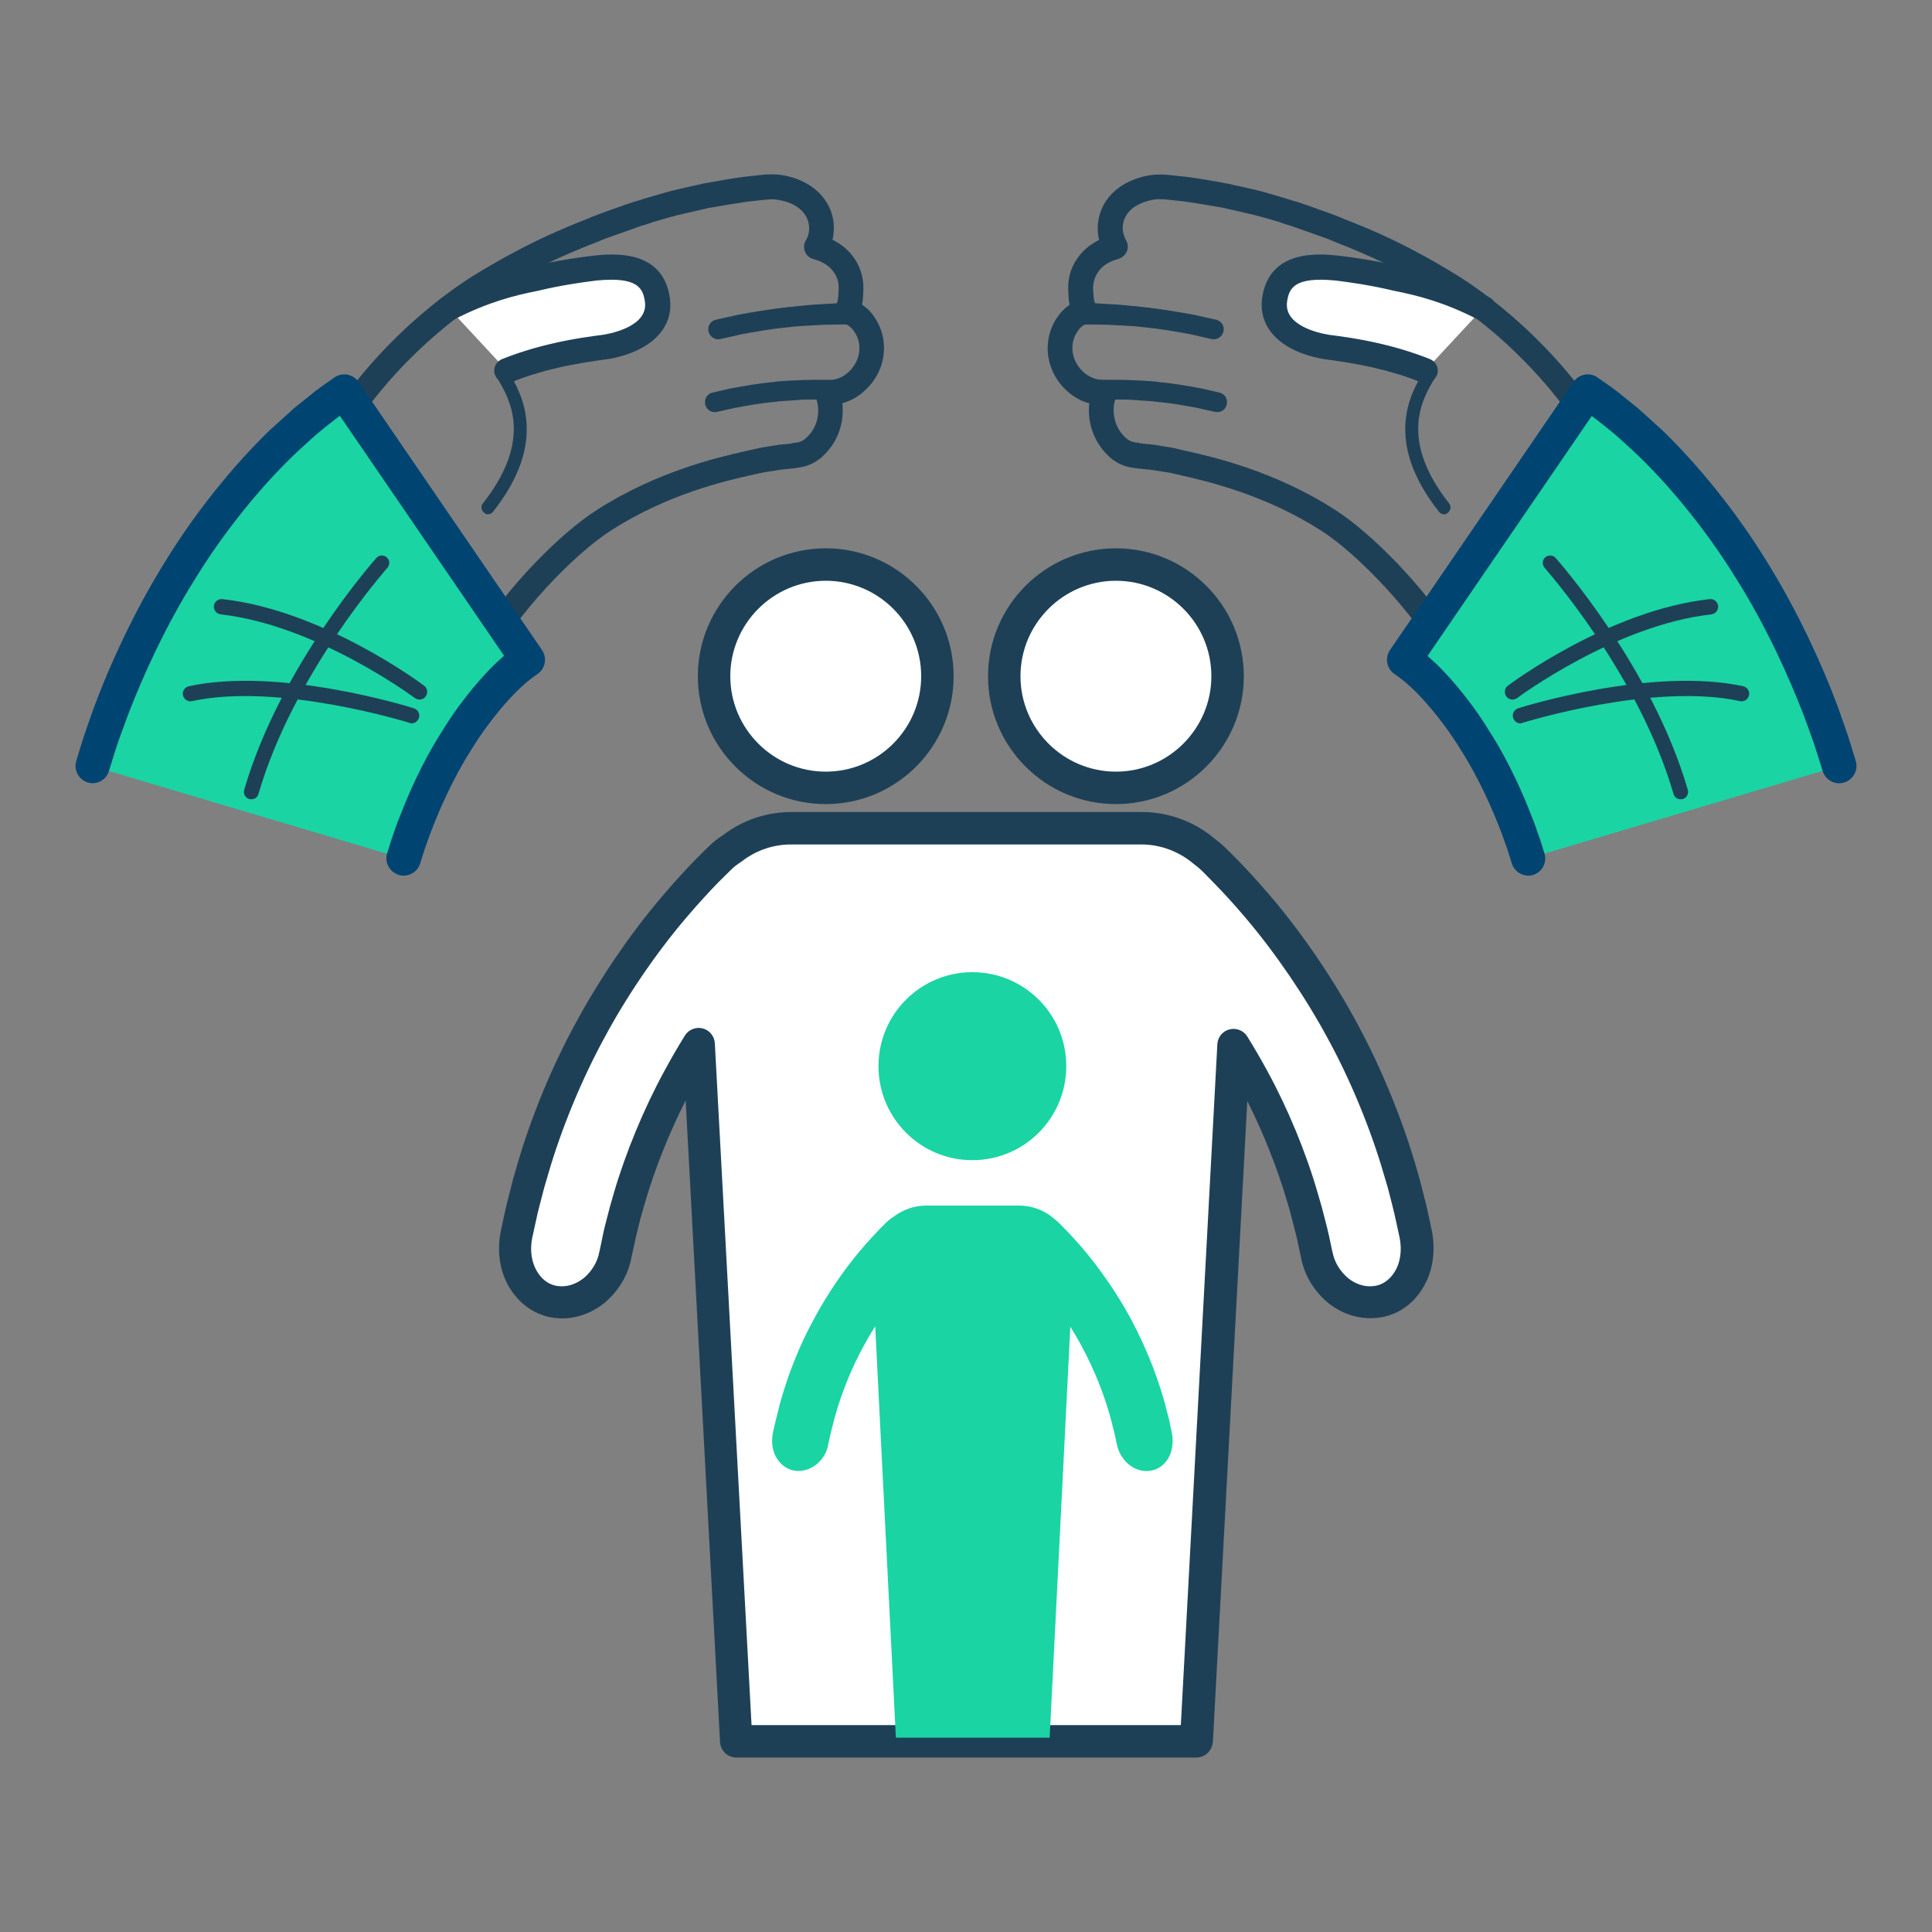 <?xml version="1.0" encoding="utf-8"?>
<!-- Generator: Adobe Illustrator 27.5.0, SVG Export Plug-In . SVG Version: 6.00 Build 0)  -->
<svg version="1.1" id="Layer_1" xmlns="http://www.w3.org/2000/svg" xmlns:xlink="http://www.w3.org/1999/xlink" x="0px" y="0px"
	 viewBox="0 0 100 100" style="enable-background:new 0 0 100 100;" xml:space="preserve">
<rect x="0" y="0" width="100" height="100" fill="#808080" stroke="none"/>
<style type="text/css">
	.st0{fill:#1E4057;}
	.st1{fill:#1AD4A3;}
	.st2{fill:#FFFFFF;}
	.st3{fill:#004472;}
	.st4{fill:#EFC8A0;}
</style>
<g>
	<path class="st0" d="M75.28,34.88c-0.22-0.02-0.42-0.14-0.52-0.34c-1.53-2.81-4.48-5.85-6.34-7.05c-2.96-1.91-6-2.59-7.3-2.89
		l-0.22-0.05c-0.24-0.06-0.48-0.11-0.67-0.13c-0.15-0.02-0.28-0.04-0.39-0.06c-0.12-0.02-0.23-0.04-0.33-0.05l-0.61-0.06
		c-0.05-0.01-0.09-0.01-0.14-0.02l-0.06-0.01c-0.36-0.04-0.67-0.15-0.94-0.32c-0.29-0.17-0.53-0.43-0.7-0.64
		c-0.45-0.57-0.7-1.28-0.7-2.01c0-0.13,0.01-0.25,0.02-0.37c-0.47-0.13-0.89-0.38-1.24-0.73c-0.54-0.52-0.86-1.22-0.91-1.96
		c-0.03-0.6,0.12-1.18,0.44-1.69c0.2-0.3,0.41-0.53,0.69-0.72c-0.06-0.29-0.06-0.58-0.07-0.82c-0.02-0.65,0.19-1.27,0.62-1.78
		c0.25-0.31,0.59-0.57,0.98-0.76c-0.05-0.21-0.08-0.43-0.07-0.65c0.01-0.83,0.43-1.59,1.14-2.09c0.34-0.24,0.74-0.41,1.17-0.53
		c0.25-0.06,0.47-0.1,0.68-0.11c0.25-0.01,0.48-0.01,0.72,0.02l0.94,0.1c0.66,0.09,1.42,0.22,2.1,0.35l1.16,0.26
		c0.34,0.08,0.66,0.15,0.93,0.24l0.89,0.26c0.07,0.02,0.14,0.05,0.21,0.07l0.17,0.05c0.12,0.03,0.34,0.1,0.63,0.2l1.01,0.36
		c0.32,0.11,0.68,0.24,1.06,0.41c1.55,0.6,3.33,1.37,5.79,2.89c1.15,0.71,5.14,3.4,8.05,8.31c0.13,0.21,0.12,0.48-0.02,0.69
		L75.86,34.6c-0.13,0.19-0.34,0.3-0.57,0.29C75.29,34.88,75.29,34.88,75.28,34.88z M59.05,22.95l0.61,0.06
		c0.13,0.02,0.26,0.04,0.39,0.06c0.11,0.02,0.23,0.04,0.35,0.06c0.24,0.03,0.5,0.09,0.78,0.16l0.22,0.05
		c1.37,0.31,4.57,1.03,7.72,3.06c1.84,1.18,4.52,3.87,6.25,6.61l6.81-10.15c-2.74-4.43-6.34-6.87-7.41-7.52
		c-2.25-1.38-3.87-2.11-5.6-2.79c-0.01,0-0.02-0.01-0.03-0.01c-0.34-0.15-0.67-0.27-0.99-0.38l-1.02-0.36
		c-0.25-0.09-0.43-0.15-0.54-0.18l-0.22-0.07c-0.03-0.01-0.06-0.02-0.08-0.03c-0.03-0.01-0.05-0.02-0.08-0.03l-0.9-0.26
		c-0.24-0.07-0.54-0.14-0.85-0.21l-1.13-0.26c-0.65-0.12-1.39-0.24-2.01-0.33l-0.92-0.1c-0.17-0.02-0.34-0.02-0.51-0.02
		c-0.13,0.01-0.27,0.03-0.44,0.08c-0.28,0.07-0.54,0.19-0.75,0.33c-0.37,0.26-0.58,0.64-0.59,1.05c0,0.23,0.06,0.46,0.18,0.68
		c0.1,0.18,0.11,0.39,0.03,0.57c-0.08,0.19-0.24,0.32-0.43,0.38c-0.42,0.11-0.76,0.31-0.98,0.58c-0.22,0.27-0.33,0.59-0.33,0.93
		c0.01,0.28,0.02,0.66,0.12,0.83c0.1,0.16,0.12,0.36,0.06,0.54c-0.06,0.18-0.19,0.33-0.37,0.4c-0.33,0.14-0.48,0.25-0.64,0.51
		c-0.18,0.27-0.26,0.58-0.24,0.91c0.02,0.41,0.21,0.81,0.52,1.11c0.35,0.35,0.75,0.44,1.03,0.46c0.02,0,0.05,0,0.07,0h0.04
		c0.22,0,0.42,0.11,0.54,0.29c0.12,0.18,0.14,0.41,0.06,0.61c-0.09,0.2-0.13,0.42-0.13,0.66c0,0.43,0.15,0.87,0.4,1.19
		c0.09,0.11,0.24,0.27,0.38,0.36c0.12,0.07,0.25,0.11,0.41,0.13l0.11,0.01C58.98,22.94,59.02,22.95,59.05,22.95z"/>
	<path class="st0" d="M62.97,21.33c-0.03,0-0.05-0.01-0.08-0.01l-0.94-0.21c-0.53-0.1-1.28-0.24-2.04-0.31c-0.01,0-0.02,0-0.02,0
		c-0.27-0.04-0.56-0.05-0.84-0.07l-0.27-0.02c-0.32-0.03-0.63-0.03-0.9-0.03H57.8c-0.57-0.01-0.97,0-0.97,0
		c-0.28,0.01-0.51-0.2-0.53-0.48c-0.01-0.28,0.2-0.51,0.48-0.53c0.02,0,0.44-0.02,1.04-0.01l0.07,0c0.29,0,0.62,0.01,0.97,0.03
		l0.25,0.01c0.29,0.02,0.6,0.03,0.91,0.08c0.8,0.07,1.57,0.22,2.14,0.32l0.96,0.22c0.27,0.06,0.44,0.33,0.38,0.6
		C63.44,21.19,63.22,21.35,62.97,21.33z"/>
	<path class="st0" d="M62.79,17.56c-0.03,0-0.05-0.01-0.08-0.01l-1.1-0.25c-0.7-0.13-1.54-0.28-2.38-0.36
		c-0.39-0.05-0.76-0.07-1.12-0.09l-0.18-0.01c-0.07,0-0.15-0.01-0.23-0.01c-0.12-0.01-0.24-0.01-0.36-0.02L56.8,16.8
		c-0.65-0.01-1.09,0-1.09,0c-0.28,0.01-0.51-0.2-0.53-0.48c-0.01-0.28,0.2-0.51,0.48-0.53c0.02,0,0.47-0.02,1.16-0.01l0.54,0.01
		c0.13,0,0.27,0.01,0.41,0.02c0.07,0,0.14,0.01,0.22,0.01l0.19,0.01c0.38,0.02,0.77,0.04,1.17,0.1c0.87,0.08,1.74,0.23,2.48,0.37
		l1.12,0.25c0.27,0.06,0.44,0.33,0.38,0.6C63.26,17.42,63.03,17.58,62.79,17.56z"/>
	<path class="st0" d="M62.31,17.41c-0.02,0-0.05,0-0.07-0.01l-0.91-0.21c-0.4-0.1-0.94-0.19-1.52-0.28l-0.62-0.09
		c-0.69-0.08-1.34-0.15-1.83-0.17l-0.91-0.04c-0.25,0-0.45-0.21-0.45-0.47c0.01-0.25,0.22-0.46,0.47-0.45l0.25,0.01l0.69,0.04
		c0.52,0.02,1.19,0.09,1.9,0.17l0.16,0.02c0.01,0,0.01,0,0.02,0L59.96,16c0.6,0.1,1.16,0.19,1.59,0.3l0.9,0.21
		c0.25,0.06,0.4,0.3,0.35,0.55C62.74,17.27,62.54,17.42,62.31,17.41z"/>
	<path class="st2" d="M72.26,14.41c-1.12-0.27-2.23-0.43-3.07-0.53c-1.84-0.18-3,0.14-3.22,1.63c-0.24,1.63,1.6,2.27,2.73,2.46
		c0.73,0.09,1.7,0.24,2.63,0.46c0.93,0.22,1.81,0.51,2.43,0.76l3-3.23C75.04,15.07,73.66,14.69,72.26,14.41z"/>
	<path class="st0" d="M73.72,19.83c-0.07,0-0.13-0.02-0.2-0.05c-0.67-0.28-1.52-0.54-2.33-0.73c-1.03-0.24-2.05-0.38-2.56-0.45
		c-0.01,0-0.02,0-0.03,0c-2.25-0.37-3.5-1.59-3.27-3.19c0.37-2.53,2.96-2.28,3.93-2.18c0.79,0.09,1.96,0.26,3.16,0.55
		c1.3,0.26,2.77,0.64,4.65,1.6c0.32,0.16,0.44,0.55,0.28,0.87c-0.16,0.32-0.55,0.44-0.87,0.28c-1.73-0.89-3.11-1.24-4.33-1.48
		c-1.16-0.28-2.28-0.44-3.02-0.53c-2.14-0.21-2.41,0.4-2.51,1.09c-0.18,1.23,1.61,1.63,2.18,1.72c0.55,0.07,1.61,0.21,2.69,0.47
		c0.87,0.2,1.79,0.49,2.53,0.79c0.33,0.14,0.49,0.51,0.35,0.84C74.25,19.69,73.99,19.85,73.72,19.83z"/>
	<path class="st0" d="M74.72,26.62c-0.09-0.01-0.18-0.05-0.24-0.13c-2.9-3.68-1.45-6.14-0.83-7.19c0.04-0.07,0.08-0.13,0.11-0.19
		c0.09-0.16,0.29-0.22,0.45-0.13c0.16,0.09,0.22,0.29,0.13,0.45c-0.03,0.06-0.07,0.13-0.11,0.2c-0.6,1.01-1.84,3.11,0.78,6.43
		c0.11,0.14,0.09,0.35-0.06,0.47C74.88,26.6,74.8,26.63,74.72,26.62z"/>
	<path class="st1" d="M94.92,38.71c-0.09-0.3-0.22-0.65-0.36-1.05c-0.07-0.2-0.15-0.42-0.23-0.65c-0.09-0.22-0.18-0.46-0.27-0.7
		c-0.77-1.97-1.94-4.51-3.48-6.93c-1.5-2.43-3.41-4.76-5.13-6.42c-0.44-0.42-0.86-0.79-1.24-1.12c-0.4-0.33-0.75-0.61-1.04-0.84
		c-0.3-0.23-0.56-0.41-0.73-0.53c-0.17-0.12-0.26-0.18-0.26-0.18L72.7,34.14c0,0,0.1,0.07,0.27,0.19c0.09,0.08,0.21,0.17,0.34,0.28
		c0.14,0.13,0.3,0.27,0.47,0.43c0.7,0.68,1.7,1.85,2.57,3.26c0.88,1.38,1.61,2.95,2.07,4.13c0.06,0.15,0.11,0.29,0.17,0.43
		c0.05,0.14,0.09,0.27,0.13,0.39c0.08,0.24,0.17,0.45,0.22,0.63c0.11,0.35,0.17,0.55,0.17,0.55l16.1-4.79
		C95.21,39.64,95.11,39.3,94.92,38.71z"/>
	<path class="st3" d="M79.04,45.32c-0.36-0.03-0.68-0.27-0.79-0.63l-0.17-0.55c0-0.01-0.01-0.02-0.01-0.03
		c-0.02-0.09-0.06-0.18-0.1-0.29c-0.03-0.09-0.07-0.19-0.1-0.29l-0.13-0.36l-0.16-0.41c-0.26-0.67-0.97-2.39-1.99-3.98
		c-1.01-1.65-2.1-2.77-2.43-3.09l-0.43-0.39c-0.12-0.09-0.23-0.18-0.32-0.25l-0.24-0.17c-0.4-0.28-0.5-0.83-0.22-1.24l9.49-13.87
		c0.14-0.2,0.34-0.33,0.58-0.38c0.23-0.04,0.48,0.01,0.67,0.15l0.43,0.3c0.16,0.11,0.37,0.26,0.59,0.43
		c0.3,0.24,0.66,0.53,1.07,0.86c0.01,0.01,0.01,0.01,0.02,0.02c0.3,0.27,0.76,0.68,1.26,1.14c1.9,1.84,3.82,4.24,5.28,6.6
		c1.78,2.82,2.99,5.64,3.55,7.08l0.27,0.71c0,0.01,0.01,0.02,0.01,0.03l0.23,0.65c0.05,0.14,0.09,0.26,0.13,0.38
		c0.09,0.25,0.17,0.49,0.24,0.72l0.28,0.92c0.15,0.47-0.12,0.97-0.59,1.12c-0.47,0.15-0.97-0.12-1.12-0.59l-0.29-0.93
		c-0.06-0.19-0.13-0.4-0.21-0.64c-0.04-0.12-0.09-0.25-0.14-0.39l-0.33-0.9l-0.16-0.41c-0.54-1.37-1.69-4.08-3.4-6.78
		c-1.39-2.25-3.21-4.53-5-6.26c-0.46-0.44-0.9-0.83-1.19-1.09c-0.39-0.32-0.73-0.6-1.02-0.82c-0.07-0.05-0.14-0.11-0.21-0.16
		l-8.5,12.42c0,0,0,0,0,0l0.47,0.43c0.01,0.01,0.01,0.01,0.02,0.02c0.45,0.44,1.61,1.65,2.7,3.43c1.06,1.65,1.8,3.39,2.14,4.28
		l0.17,0.42c0,0.01,0.01,0.02,0.01,0.03l0.14,0.39c0.03,0.1,0.06,0.18,0.09,0.26c0.05,0.14,0.1,0.28,0.14,0.42l0.17,0.54
		c0.15,0.47-0.12,0.97-0.59,1.12C79.26,45.32,79.15,45.33,79.04,45.32z"/>
	<path class="st0" d="M86.96,41.37c-0.16-0.01-0.3-0.12-0.34-0.28c-1.81-6.24-6.63-11.64-6.67-11.7c-0.14-0.16-0.13-0.4,0.03-0.54
		c0.16-0.14,0.4-0.13,0.54,0.03c0.05,0.06,4.98,5.59,6.84,12c0.06,0.2-0.06,0.42-0.26,0.48C87.05,41.37,87,41.37,86.96,41.37z"/>
	<path class="st0" d="M78.67,37.44c-0.16-0.01-0.3-0.12-0.35-0.28c-0.07-0.21,0.05-0.43,0.26-0.5c0.28-0.09,6.96-2.16,11.65-1.14
		c0.21,0.05,0.35,0.26,0.3,0.47c-0.05,0.21-0.26,0.35-0.47,0.3c-4.49-0.98-11.17,1.1-11.24,1.12
		C78.76,37.44,78.71,37.45,78.67,37.44z"/>
	<path class="st0" d="M78.26,36.21c-0.11-0.01-0.22-0.06-0.29-0.16c-0.13-0.18-0.1-0.43,0.08-0.56c0.21-0.16,5.27-3.91,10.44-4.48
		c0.22-0.02,0.41,0.13,0.44,0.35c0.02,0.22-0.13,0.41-0.35,0.44c-4.96,0.55-10,4.29-10.05,4.33C78.44,36.19,78.35,36.21,78.26,36.21
		z"/>
	<path class="st0" d="M24.7,34.88c-0.23,0.01-0.44-0.1-0.57-0.29l-7.61-11.35c-0.14-0.21-0.15-0.48-0.02-0.69
		c2.91-4.91,6.9-7.6,8.05-8.31c2.46-1.51,4.24-2.28,5.79-2.89c0.38-0.17,0.74-0.29,1.06-0.41l1.01-0.36c0.29-0.1,0.51-0.17,0.63-0.2
		l0.17-0.05c0.06-0.03,0.13-0.05,0.21-0.07L34.32,10c0.28-0.09,0.6-0.16,0.93-0.24l1.16-0.26c0.69-0.13,1.45-0.26,2.1-0.35l0.94-0.1
		c0.24-0.03,0.47-0.03,0.72-0.02c0.21,0.01,0.44,0.05,0.68,0.11c0.44,0.11,0.83,0.29,1.17,0.53c0.71,0.5,1.13,1.26,1.14,2.09
		c0,0.22-0.02,0.44-0.07,0.65c0.39,0.19,0.72,0.45,0.98,0.76c0.42,0.51,0.63,1.13,0.62,1.78c-0.01,0.24-0.01,0.53-0.07,0.82
		c0.28,0.19,0.5,0.41,0.69,0.72c0.32,0.5,0.48,1.09,0.44,1.69c-0.04,0.74-0.37,1.44-0.91,1.96c-0.35,0.35-0.77,0.6-1.24,0.73
		c0.01,0.12,0.02,0.24,0.02,0.37c0,0.74-0.24,1.45-0.7,2.01c-0.17,0.21-0.41,0.47-0.7,0.64c-0.27,0.17-0.58,0.28-0.94,0.32
		l-0.06,0.01c-0.04,0.01-0.09,0.02-0.14,0.02L40.5,24.3c-0.1,0.01-0.21,0.03-0.33,0.05c-0.12,0.02-0.24,0.04-0.39,0.06
		c-0.19,0.02-0.42,0.08-0.67,0.13l-0.22,0.05c-1.3,0.29-4.35,0.98-7.3,2.89c-1.86,1.2-4.81,4.23-6.34,7.05
		c-0.11,0.19-0.3,0.32-0.52,0.34C24.71,34.88,24.71,34.88,24.7,34.88z M41.05,22.93l0.11-0.01c0.16-0.02,0.29-0.06,0.41-0.13
		c0.14-0.09,0.29-0.25,0.38-0.36c0.26-0.32,0.4-0.75,0.4-1.19c0-0.23-0.04-0.46-0.13-0.66c-0.08-0.2-0.06-0.43,0.06-0.61
		c0.12-0.18,0.32-0.29,0.54-0.29h0.04c0.02,0,0.05,0,0.07,0c0.28-0.02,0.68-0.11,1.03-0.46c0.31-0.31,0.5-0.7,0.52-1.11
		c0.02-0.32-0.06-0.64-0.24-0.91c-0.16-0.25-0.31-0.37-0.64-0.51c-0.18-0.07-0.31-0.22-0.37-0.4c-0.06-0.18-0.04-0.38,0.06-0.54
		c0.1-0.17,0.11-0.55,0.12-0.83c0.01-0.34-0.1-0.66-0.33-0.93c-0.21-0.27-0.56-0.47-0.98-0.58c-0.19-0.05-0.36-0.19-0.43-0.38
		c-0.08-0.19-0.07-0.4,0.03-0.57c0.13-0.22,0.19-0.45,0.18-0.68c-0.01-0.41-0.22-0.79-0.59-1.05c-0.21-0.15-0.47-0.26-0.75-0.33
		c-0.17-0.04-0.32-0.07-0.44-0.08c-0.17-0.01-0.34,0-0.51,0.02l-0.92,0.1c-0.62,0.09-1.36,0.21-2.01,0.33l-1.13,0.26
		c-0.31,0.07-0.61,0.14-0.85,0.21l-0.9,0.26c-0.03,0.01-0.05,0.02-0.08,0.03c-0.03,0.01-0.06,0.02-0.08,0.03l-0.22,0.07
		c-0.11,0.03-0.29,0.08-0.54,0.18l-1.02,0.36c-0.32,0.11-0.65,0.23-0.99,0.38c-0.01,0-0.02,0.01-0.03,0.01
		c-1.73,0.67-3.35,1.41-5.6,2.79c-1.06,0.65-4.67,3.08-7.41,7.52l6.81,10.15c1.72-2.74,4.41-5.43,6.25-6.61
		c3.15-2.03,6.35-2.75,7.72-3.06l0.22-0.05c0.28-0.06,0.54-0.13,0.78-0.16c0.13-0.02,0.24-0.04,0.35-0.06
		c0.13-0.02,0.26-0.04,0.39-0.06l0.61-0.06C40.98,22.95,41.02,22.94,41.05,22.93z"/>
	<path class="st0" d="M37.03,21.33c0.03,0,0.05-0.01,0.08-0.01l0.94-0.21c0.53-0.1,1.28-0.24,2.04-0.31c0.01,0,0.02,0,0.02,0
		c0.27-0.04,0.56-0.05,0.84-0.07l0.27-0.02c0.32-0.03,0.63-0.03,0.9-0.03h0.08c0.57-0.01,0.97,0,0.97,0
		c0.28,0.01,0.51-0.2,0.53-0.48c0.01-0.28-0.2-0.51-0.48-0.53c-0.02,0-0.44-0.02-1.04-0.01l-0.07,0c-0.29,0-0.62,0.01-0.97,0.03
		l-0.25,0.01c-0.29,0.02-0.6,0.03-0.91,0.08c-0.8,0.07-1.57,0.22-2.14,0.32l-0.96,0.22c-0.27,0.06-0.44,0.33-0.38,0.6
		C36.56,21.19,36.78,21.35,37.03,21.33z"/>
	<path class="st0" d="M37.21,17.56c0.03,0,0.05-0.01,0.08-0.01l1.1-0.25c0.7-0.13,1.54-0.28,2.38-0.36
		c0.39-0.05,0.76-0.07,1.12-0.09l0.18-0.01c0.07,0,0.15-0.01,0.23-0.01c0.12-0.01,0.24-0.01,0.36-0.02l0.54-0.01
		c0.65-0.01,1.09,0,1.09,0c0.28,0.01,0.51-0.2,0.53-0.48c0.01-0.28-0.2-0.51-0.48-0.53c-0.02,0-0.47-0.02-1.16-0.01l-0.54,0.01
		c-0.13,0-0.27,0.01-0.41,0.02c-0.07,0-0.14,0.01-0.22,0.01l-0.19,0.01c-0.38,0.02-0.77,0.04-1.17,0.1
		c-0.87,0.08-1.74,0.23-2.48,0.37l-1.12,0.25c-0.27,0.06-0.44,0.33-0.38,0.6C36.74,17.42,36.97,17.58,37.21,17.56z"/>
	<path class="st0" d="M37.69,17.41c0.02,0,0.05,0,0.07-0.01l0.91-0.21c0.4-0.1,0.94-0.19,1.52-0.28l0.62-0.09
		c0.69-0.08,1.34-0.15,1.83-0.17l0.91-0.04c0.25,0,0.45-0.21,0.45-0.47c-0.01-0.25-0.22-0.46-0.47-0.45l-0.25,0.01l-0.69,0.04
		c-0.52,0.02-1.19,0.09-1.9,0.17l-0.16,0.02c-0.01,0-0.01,0-0.02,0L40.04,16c-0.6,0.1-1.16,0.19-1.59,0.3l-0.9,0.21
		c-0.25,0.06-0.4,0.3-0.35,0.55C37.26,17.27,37.46,17.42,37.69,17.41z"/>
	<path class="st2" d="M27.74,14.41c1.12-0.27,2.23-0.43,3.07-0.53c1.84-0.18,3,0.14,3.22,1.63c0.24,1.63-1.6,2.27-2.73,2.46
		c-0.73,0.09-1.7,0.24-2.63,0.46c-0.93,0.22-1.81,0.51-2.43,0.76l-3-3.23C24.96,15.07,26.34,14.69,27.74,14.41z"/>
	<path class="st0" d="M26.28,19.83c0.07,0,0.13-0.02,0.2-0.05c0.67-0.28,1.52-0.54,2.33-0.73c1.03-0.24,2.05-0.38,2.56-0.45
		c0.01,0,0.02,0,0.03,0c2.25-0.37,3.5-1.59,3.27-3.19c-0.37-2.53-2.96-2.28-3.93-2.18c-0.79,0.09-1.96,0.26-3.16,0.55
		c-1.3,0.26-2.77,0.64-4.65,1.6c-0.32,0.16-0.44,0.55-0.28,0.87c0.16,0.32,0.55,0.44,0.87,0.28c1.73-0.89,3.11-1.24,4.33-1.48
		c1.16-0.28,2.28-0.44,3.02-0.53c2.14-0.21,2.41,0.4,2.51,1.09c0.18,1.23-1.61,1.63-2.18,1.72c-0.55,0.07-1.61,0.21-2.69,0.47
		c-0.87,0.2-1.79,0.49-2.53,0.79c-0.33,0.14-0.49,0.51-0.35,0.84C25.75,19.69,26.01,19.85,26.28,19.83z"/>
	<path class="st0" d="M25.28,26.62c0.09-0.01,0.18-0.05,0.24-0.13c2.9-3.68,1.45-6.14,0.83-7.19c-0.04-0.07-0.08-0.13-0.11-0.19
		c-0.09-0.16-0.29-0.22-0.45-0.13c-0.16,0.09-0.22,0.29-0.13,0.45c0.03,0.06,0.07,0.13,0.11,0.2c0.6,1.01,1.84,3.11-0.78,6.43
		c-0.11,0.14-0.09,0.35,0.06,0.47C25.12,26.6,25.2,26.63,25.28,26.62z"/>
	<path class="st1" d="M5.08,38.71c0.09-0.3,0.22-0.65,0.36-1.05c0.07-0.2,0.15-0.42,0.23-0.65c0.09-0.22,0.18-0.46,0.27-0.7
		c0.77-1.97,1.94-4.51,3.48-6.93c1.5-2.43,3.41-4.76,5.13-6.42c0.44-0.42,0.86-0.79,1.24-1.12c0.4-0.33,0.75-0.61,1.04-0.84
		c0.3-0.23,0.56-0.41,0.73-0.53c0.17-0.12,0.26-0.18,0.26-0.18l9.49,13.87c0,0-0.1,0.07-0.27,0.19c-0.09,0.08-0.21,0.17-0.34,0.28
		c-0.14,0.13-0.3,0.27-0.47,0.43c-0.7,0.68-1.7,1.85-2.57,3.26c-0.88,1.38-1.61,2.95-2.07,4.13c-0.06,0.15-0.11,0.29-0.17,0.43
		c-0.05,0.14-0.09,0.27-0.13,0.39c-0.08,0.24-0.17,0.45-0.22,0.63c-0.11,0.35-0.17,0.55-0.17,0.55l-16.1-4.79
		C4.79,39.64,4.89,39.3,5.08,38.71z"/>
	<path class="st3" d="M20.96,45.32c0.36-0.03,0.68-0.27,0.79-0.63l0.17-0.55c0-0.01,0.01-0.02,0.01-0.03
		c0.02-0.09,0.06-0.18,0.1-0.29c0.03-0.09,0.07-0.19,0.1-0.29l0.13-0.36l0.16-0.41c0.26-0.67,0.97-2.39,1.99-3.98
		c1.01-1.65,2.1-2.77,2.43-3.09l0.43-0.39c0.12-0.09,0.23-0.18,0.32-0.25l0.24-0.17c0.4-0.28,0.5-0.83,0.22-1.24l-9.49-13.87
		c-0.14-0.2-0.34-0.33-0.58-0.38c-0.23-0.04-0.48,0.01-0.67,0.15l-0.43,0.3c-0.16,0.11-0.37,0.26-0.59,0.43
		c-0.3,0.24-0.66,0.53-1.07,0.86c-0.01,0.01-0.01,0.01-0.02,0.02c-0.3,0.27-0.76,0.68-1.26,1.14c-1.9,1.84-3.82,4.24-5.28,6.6
		c-1.78,2.82-2.99,5.64-3.55,7.08l-0.27,0.71c0,0.01-0.01,0.02-0.01,0.03l-0.23,0.65c-0.05,0.14-0.09,0.26-0.13,0.38
		c-0.09,0.25-0.17,0.49-0.24,0.72l-0.28,0.92c-0.15,0.47,0.12,0.97,0.59,1.12C5,40.64,5.5,40.38,5.64,39.9l0.29-0.93
		c0.06-0.19,0.13-0.4,0.21-0.64c0.04-0.12,0.09-0.25,0.14-0.39l0.33-0.9l0.16-0.41c0.54-1.37,1.69-4.08,3.4-6.78
		c1.39-2.25,3.21-4.53,5-6.26c0.46-0.44,0.9-0.83,1.19-1.09c0.39-0.32,0.73-0.6,1.02-0.82c0.07-0.05,0.14-0.11,0.21-0.16l8.5,12.42
		c0,0,0,0,0,0l-0.47,0.43c-0.01,0.01-0.01,0.01-0.02,0.02c-0.45,0.44-1.61,1.65-2.7,3.43c-1.06,1.65-1.8,3.39-2.14,4.28l-0.17,0.42
		c0,0.01-0.01,0.02-0.01,0.03l-0.14,0.39c-0.03,0.1-0.06,0.18-0.09,0.26c-0.05,0.14-0.1,0.28-0.14,0.42l-0.17,0.54
		c-0.15,0.47,0.12,0.97,0.59,1.12C20.74,45.32,20.85,45.33,20.96,45.32z"/>
	<path class="st0" d="M13.04,41.37c0.16-0.01,0.3-0.12,0.34-0.28c1.81-6.24,6.63-11.64,6.67-11.7c0.14-0.16,0.13-0.4-0.03-0.54
		c-0.16-0.14-0.4-0.13-0.54,0.03c-0.05,0.06-4.98,5.59-6.84,12c-0.06,0.2,0.06,0.42,0.26,0.48C12.95,41.37,13,41.37,13.04,41.37z"/>
	<path class="st0" d="M21.33,37.44c0.16-0.01,0.3-0.12,0.35-0.28c0.07-0.21-0.05-0.43-0.26-0.5c-0.28-0.09-6.96-2.16-11.65-1.14
		c-0.21,0.05-0.35,0.26-0.3,0.47c0.05,0.21,0.26,0.35,0.47,0.3c4.49-0.98,11.17,1.1,11.24,1.12C21.24,37.44,21.29,37.45,21.33,37.44
		z"/>
	<path class="st0" d="M21.74,36.21c0.11-0.01,0.22-0.06,0.29-0.16c0.13-0.18,0.1-0.43-0.08-0.56c-0.21-0.16-5.27-3.91-10.44-4.48
		c-0.22-0.02-0.41,0.13-0.44,0.35c-0.02,0.22,0.13,0.41,0.35,0.44c4.96,0.55,10,4.29,10.05,4.33
		C21.56,36.19,21.65,36.21,21.74,36.21z"/>
	<path class="st2" d="M42.74,40.78c3.19,0,5.78-2.59,5.78-5.78c0-3.19-2.59-5.78-5.78-5.78c-3.19,0-5.78,2.59-5.78,5.78
		C36.96,38.19,39.55,40.78,42.74,40.78z"/>
	<path class="st0" d="M42.74,41.62c-3.65,0-6.62-2.97-6.62-6.62c0-3.65,2.97-6.62,6.62-6.62c3.65,0,6.62,2.97,6.62,6.62
		C49.36,38.65,46.39,41.62,42.74,41.62z M42.74,30.06c-2.72,0-4.94,2.22-4.94,4.94c0,2.72,2.22,4.94,4.94,4.94
		c2.73,0,4.94-2.22,4.94-4.94C47.68,32.27,45.46,30.06,42.74,30.06z"/>
	<path class="st2" d="M57.76,40.78c3.19,0,5.78-2.59,5.78-5.78c0-3.19-2.58-5.78-5.78-5.78c-3.19,0-5.78,2.59-5.78,5.78
		C51.98,38.19,54.57,40.78,57.76,40.78z"/>
	<path class="st0" d="M57.76,41.62c-3.65,0-6.62-2.97-6.62-6.62c0-3.65,2.97-6.62,6.62-6.62c3.65,0,6.62,2.97,6.62,6.62
		C64.38,38.65,61.41,41.62,57.76,41.62z M57.76,30.06c-2.72,0-4.94,2.22-4.94,4.94c0,2.72,2.22,4.94,4.94,4.94
		c2.72,0,4.94-2.22,4.94-4.94C62.7,32.27,60.48,30.06,57.76,30.06z"/>
	<path class="st2" d="M73.27,63.93c0,0-0.07-0.34-0.2-0.95c-0.06-0.3-0.16-0.66-0.26-1.08c-0.05-0.21-0.11-0.43-0.17-0.66
		c-0.07-0.23-0.14-0.47-0.21-0.73c-0.59-2.03-1.6-4.67-2.95-7.15c-1.33-2.49-2.98-4.78-4.35-6.39c-0.68-0.81-1.29-1.45-1.72-1.9
		c-0.43-0.44-0.69-0.69-0.69-0.69c-0.12-0.12-0.25-0.22-0.38-0.32c-0.88-0.75-2.01-1.2-3.24-1.2H40.94c-1.15,0-2.2,0.39-3.05,1.04
		c-0.21,0.13-0.41,0.29-0.6,0.47c0,0-0.26,0.24-0.69,0.69c-0.43,0.45-1.04,1.09-1.72,1.9c-1.37,1.61-3.02,3.91-4.35,6.39
		c-1.35,2.47-2.36,5.12-2.95,7.15c-0.07,0.25-0.15,0.5-0.21,0.73c-0.06,0.23-0.12,0.45-0.17,0.66c-0.1,0.42-0.2,0.78-0.26,1.08
		c-0.13,0.6-0.2,0.95-0.2,0.95c-0.16,0.87-0.02,1.72,0.39,2.34c0.39,0.63,1,1.04,1.71,1.12c0.72,0.08,1.41-0.17,1.95-0.62
		c0.53-0.45,0.94-1.08,1.08-1.83c0,0,0.06-0.3,0.17-0.82c0.05-0.26,0.13-0.57,0.23-0.93c0.05-0.18,0.09-0.37,0.15-0.57
		c0.06-0.2,0.12-0.41,0.18-0.63c0.51-1.75,1.38-4.02,2.54-6.15c0.33-0.62,0.68-1.22,1.05-1.8l1.93,36.08h23.81l1.93-36.04
		c0.35,0.57,0.7,1.16,1.02,1.76c1.16,2.13,2.03,4.4,2.54,6.15c0.06,0.22,0.13,0.43,0.18,0.63c0.05,0.2,0.1,0.39,0.15,0.57
		c0.09,0.36,0.18,0.67,0.23,0.93c0.11,0.52,0.17,0.82,0.17,0.82c0.14,0.75,0.55,1.39,1.08,1.83c0.54,0.44,1.23,0.7,1.95,0.62
		c0.72-0.08,1.32-0.49,1.71-1.12C73.29,65.65,73.43,64.8,73.27,63.93z"/>
	<path class="st0" d="M61.92,90.97H38.11c-0.45,0-0.81-0.35-0.84-0.79l-1.78-33.22c-0.85,1.67-1.6,3.55-2.1,5.27l-0.24,0.84
		l-0.14,0.57c-0.06,0.25-0.12,0.47-0.15,0.64l-0.18,0.82c-0.16,0.88-0.65,1.7-1.36,2.31c-0.75,0.62-1.68,0.91-2.58,0.81
		c-0.96-0.11-1.79-0.65-2.33-1.51c-0.52-0.81-0.7-1.86-0.5-2.94l0.21-0.97c0.05-0.25,0.12-0.54,0.21-0.88l0.23-0.9
		c0-0.01,0-0.02,0.01-0.03l0.21-0.73c0.7-2.42,1.8-5.09,3.02-7.31c1.2-2.23,2.82-4.62,4.45-6.53c0.71-0.84,1.34-1.51,1.76-1.94
		c0.44-0.45,0.71-0.7,0.72-0.71c0.2-0.2,0.44-0.38,0.7-0.55c1.03-0.78,2.25-1.19,3.53-1.19h18.15c1.37,0,2.71,0.49,3.76,1.38
		c0.17,0.13,0.31,0.25,0.45,0.37c0,0,0.27,0.25,0.71,0.7c0.42,0.43,1.05,1.1,1.76,1.94c1.63,1.91,3.25,4.3,4.45,6.54
		c1.21,2.22,2.31,4.89,3.02,7.31l0.21,0.73c0,0.01,0,0.02,0.01,0.03l0.23,0.9c0.08,0.33,0.16,0.62,0.21,0.88l0.2,0.93
		c0.2,1.11,0.02,2.15-0.5,2.97c-0.54,0.86-1.36,1.4-2.33,1.5c-0.12,0.01-0.24,0.02-0.36,0.02c0,0,0,0,0,0
		c-0.79,0-1.58-0.29-2.22-0.82c-0.72-0.61-1.2-1.43-1.37-2.32l-0.17-0.8c-0.04-0.19-0.09-0.41-0.16-0.66l-0.25-0.97l-0.13-0.44
		c-0.5-1.72-1.24-3.58-2.07-5.23l-1.78,33.16C62.74,90.62,62.37,90.97,61.92,90.97z M38.9,89.29h22.22l1.89-35.24
		c0.02-0.37,0.27-0.68,0.63-0.77c0.35-0.09,0.73,0.06,0.92,0.37c0.38,0.61,0.73,1.22,1.05,1.81c1.05,1.92,2,4.22,2.6,6.31l0.18,0.62
		c0,0.01,0.01,0.02,0.01,0.03l0.21,0.81c0.07,0.26,0.13,0.52,0.18,0.74l0.17,0.8c0,0.01,0,0.02,0.01,0.03
		c0.09,0.51,0.38,0.99,0.8,1.35c0.38,0.31,0.85,0.47,1.31,0.42c0.57-0.06,0.91-0.43,1.1-0.73c0.3-0.46,0.39-1.1,0.27-1.75l-0.2-0.92
		c-0.05-0.23-0.11-0.5-0.19-0.81l-0.23-0.89l-0.21-0.71c-0.67-2.31-1.72-4.86-2.88-6.98c-1.15-2.14-2.7-4.42-4.25-6.25
		c-0.68-0.81-1.29-1.45-1.69-1.86C62.39,45.24,62.14,45,62.13,45c-0.09-0.09-0.18-0.16-0.3-0.25c-0.02-0.01-0.03-0.02-0.05-0.04
		c-0.76-0.64-1.71-1-2.7-1H40.94c-0.92,0-1.8,0.3-2.54,0.87c-0.02,0.02-0.04,0.03-0.07,0.05c-0.17,0.11-0.33,0.23-0.46,0.36
		c-0.01,0.01-0.26,0.25-0.68,0.67c-0.4,0.41-1,1.05-1.68,1.85c-1.56,1.83-3.11,4.11-4.25,6.25c-1.16,2.13-2.21,4.68-2.88,6.99
		l-0.21,0.72l-0.23,0.88c-0.08,0.31-0.15,0.58-0.19,0.8l-0.21,0.96c-0.12,0.63-0.02,1.26,0.27,1.72c0.19,0.31,0.53,0.68,1.1,0.74
		c0.46,0.05,0.93-0.11,1.32-0.43c0.41-0.35,0.7-0.83,0.79-1.34c0-0.01,0-0.02,0.01-0.03l0.17-0.82c0.04-0.21,0.1-0.46,0.17-0.72
		l0.21-0.81c0-0.01,0.01-0.02,0.01-0.03l0.18-0.63c0.61-2.09,1.56-4.39,2.61-6.31c0.32-0.6,0.68-1.22,1.07-1.85
		c0.19-0.31,0.57-0.46,0.92-0.37c0.35,0.09,0.61,0.4,0.63,0.77L38.9,89.29z"/>
	<path class="st1" d="M50.33,60.05c2.69,0,4.86-2.18,4.86-4.87c0-2.69-2.18-4.86-4.86-4.86c-2.69,0-4.86,2.18-4.86,4.86
		C45.47,57.87,47.64,60.05,50.33,60.05z"/>
	<path class="st1" d="M60.66,74.19c0,0-0.04-0.19-0.11-0.53c-0.03-0.17-0.09-0.37-0.15-0.6c-0.03-0.12-0.06-0.24-0.09-0.37
		c-0.04-0.13-0.08-0.26-0.12-0.41c-0.33-1.13-0.9-2.61-1.65-4c-0.74-1.39-1.67-2.67-2.43-3.58c-0.38-0.45-0.72-0.81-0.96-1.06
		c-0.24-0.25-0.39-0.39-0.39-0.39c-0.07-0.07-0.14-0.12-0.21-0.18c-0.49-0.42-1.12-0.67-1.81-0.67h-4.79c-0.64,0-1.23,0.22-1.7,0.58
		c-0.12,0.07-0.23,0.16-0.34,0.26c0,0-0.15,0.14-0.39,0.39c-0.24,0.25-0.58,0.61-0.96,1.06c-0.77,0.9-1.69,2.19-2.43,3.58
		c-0.76,1.38-1.32,2.86-1.65,4c-0.04,0.14-0.08,0.28-0.12,0.41c-0.03,0.13-0.06,0.25-0.09,0.37c-0.06,0.23-0.11,0.43-0.15,0.6
		C40.04,73.99,40,74.19,40,74.19c-0.09,0.49-0.01,0.96,0.22,1.31c0.22,0.35,0.56,0.58,0.96,0.63c0.4,0.04,0.79-0.1,1.09-0.34
		c0.3-0.25,0.53-0.6,0.6-1.03c0,0,0.04-0.17,0.1-0.46c0.03-0.15,0.08-0.32,0.13-0.52c0.03-0.1,0.05-0.21,0.08-0.32
		c0.03-0.11,0.07-0.23,0.1-0.35c0.28-0.98,0.77-2.25,1.42-3.44c0.19-0.35,0.39-0.69,0.6-1.02l1.07,21.29h7.96l1.07-21.27
		c0.2,0.32,0.4,0.66,0.58,1c0.65,1.19,1.14,2.46,1.42,3.44c0.04,0.12,0.07,0.24,0.1,0.35c0.03,0.11,0.06,0.22,0.08,0.32
		c0.05,0.2,0.1,0.37,0.13,0.52c0.06,0.29,0.1,0.46,0.1,0.46c0.08,0.42,0.31,0.77,0.6,1.03c0.3,0.25,0.69,0.39,1.09,0.34
		c0.4-0.04,0.74-0.28,0.96-0.63C60.67,75.14,60.75,74.67,60.66,74.19z"/>
</g>
</svg>
